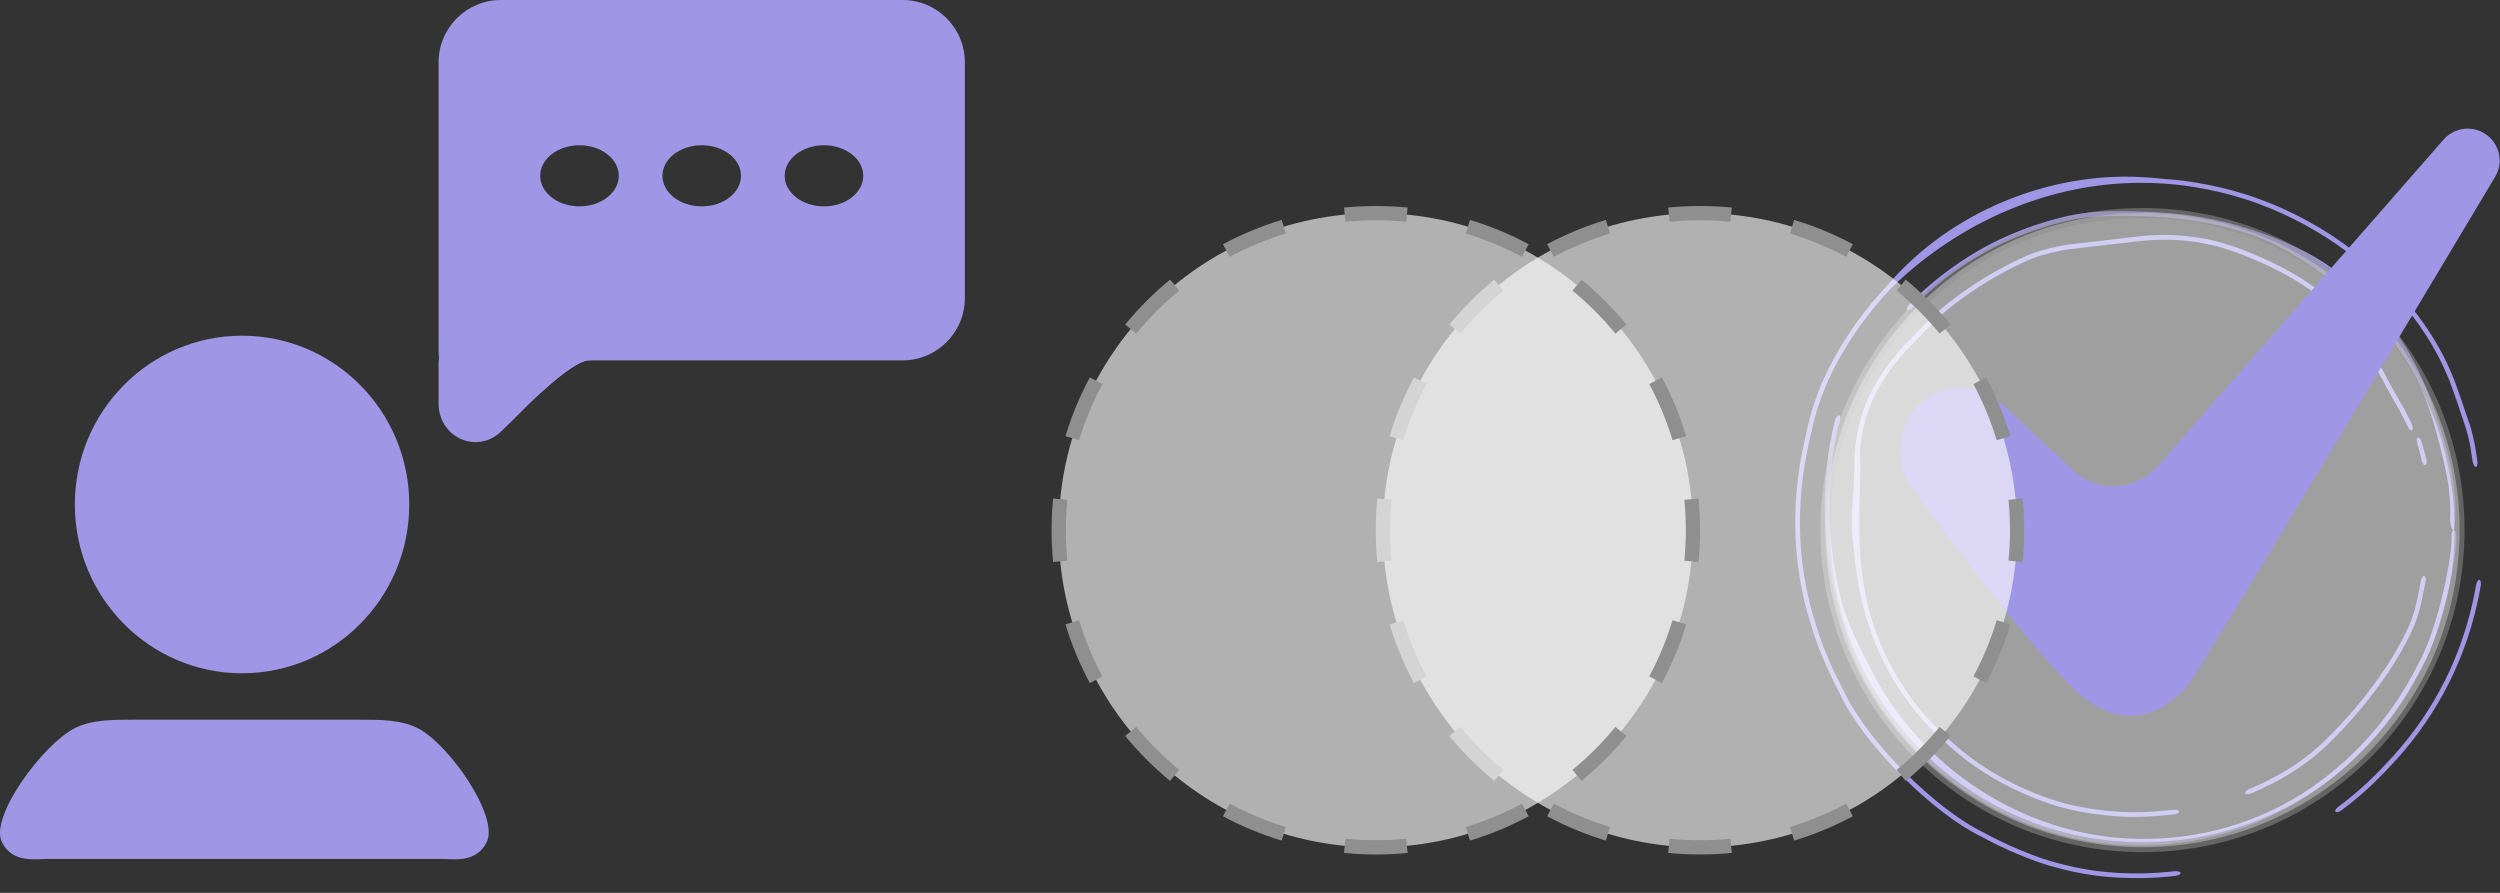 <?xml version="1.0" encoding="UTF-8"?> <svg xmlns="http://www.w3.org/2000/svg" width="126" height="45" viewBox="0 0 126 45" fill="none"><rect x="0" y="0" width="126" height="45" fill="#333333" stroke="none"/><path d="M122.25 29.287C122.118 29.99 121.955 30.87 121.676 31.528C121.673 31.537 121.669 31.546 121.665 31.556C121.552 31.823 121.423 32.091 121.256 32.406C121.235 32.447 121.212 32.488 121.19 32.529C120.987 32.901 120.728 33.35 120.334 33.932C119.014 35.884 117.679 37.169 117.265 37.571C116.425 38.366 115.405 39.105 113.869 39.808C113.729 39.871 113.583 39.934 113.433 39.996C113.312 40.046 113.191 40.036 113.165 39.977C113.138 39.917 113.214 39.831 113.334 39.781C113.478 39.722 113.618 39.661 113.753 39.601C113.754 39.6 113.755 39.6 113.755 39.6C115.276 38.905 116.256 38.192 117.065 37.432C117.483 37.029 118.834 35.739 120.159 33.768C120.548 33.189 120.804 32.74 121.004 32.372C121.026 32.332 121.047 32.292 121.067 32.254C121.068 32.253 121.068 32.252 121.069 32.251C121.233 31.939 121.354 31.685 121.459 31.433C121.461 31.428 121.463 31.422 121.466 31.417C121.742 30.762 121.892 29.912 122.019 29.241C122.044 29.113 122.114 29.017 122.178 29.029C122.242 29.041 122.276 29.157 122.25 29.287ZM93.794 21.057C93.981 20.346 94.421 19.463 94.905 18.752C95.388 18.031 95.921 17.454 96.184 17.199C96.441 16.948 96.708 16.656 97.039 16.32C97.115 16.243 97.194 16.164 97.277 16.083C97.55 15.815 97.865 15.528 98.233 15.239C99.589 14.188 100.578 13.667 101.281 13.3C101.426 13.226 101.563 13.159 101.691 13.097C101.691 13.097 101.691 13.097 101.691 13.097C102.177 12.867 102.549 12.717 102.905 12.617C103.537 12.442 104.064 12.333 104.704 12.272C105.585 12.18 106.813 12.023 107.628 11.934C107.673 11.929 107.719 11.923 107.765 11.918C107.835 11.91 107.908 11.903 107.982 11.896C108.539 11.845 109.225 11.804 110.198 11.899C111.113 11.99 111.896 12.193 112.566 12.421C112.759 12.486 112.941 12.553 113.114 12.62C113.552 12.791 113.935 12.963 114.296 13.125C116.531 14.156 117.564 15.2 118.171 15.833C118.633 16.336 118.838 16.662 118.986 16.894C119.03 16.965 119.068 17.027 119.105 17.085C119.436 17.601 119.743 18.062 120.074 18.638C120.147 18.766 120.221 18.9 120.295 19.042C120.543 19.515 120.736 19.86 120.893 20.129C120.961 20.247 121.022 20.35 121.079 20.448C121.08 20.45 121.081 20.452 121.082 20.454C121.09 20.467 121.098 20.481 121.106 20.494C121.111 20.505 121.117 20.515 121.123 20.525C121.126 20.529 121.129 20.532 121.131 20.535C121.132 20.537 121.133 20.538 121.134 20.539C121.134 20.539 121.134 20.539 121.135 20.54C121.148 20.558 121.158 20.574 121.16 20.578C121.163 20.584 121.166 20.589 121.168 20.592C121.176 20.606 121.185 20.625 121.191 20.637C121.207 20.67 121.234 20.726 121.274 20.815C121.312 20.89 121.35 20.962 121.396 21.053C121.399 21.059 121.402 21.064 121.405 21.07C121.45 21.158 121.502 21.262 121.562 21.395C121.618 21.515 121.616 21.646 121.562 21.685C121.507 21.724 121.421 21.658 121.367 21.539C121.311 21.416 121.263 21.32 121.219 21.233C121.217 21.228 121.214 21.222 121.211 21.217C121.165 21.126 121.121 21.04 121.075 20.947C121.06 20.916 121.044 20.884 121.03 20.854C121.003 20.8 120.97 20.74 120.929 20.669C120.921 20.654 120.913 20.64 120.904 20.625C120.849 20.528 120.784 20.416 120.711 20.29C120.54 19.994 120.331 19.619 120.064 19.113C119.994 18.98 119.923 18.853 119.852 18.73C119.524 18.161 119.199 17.674 118.85 17.137C118.802 17.063 118.757 16.991 118.707 16.915C118.561 16.689 118.386 16.416 117.964 15.96C117.392 15.369 116.403 14.362 114.217 13.349C113.845 13.181 113.443 13.001 113.004 12.831C112.837 12.767 112.664 12.704 112.486 12.643C111.836 12.423 111.091 12.23 110.221 12.14C109.226 12.041 108.544 12.085 107.982 12.138C107.945 12.141 107.909 12.145 107.873 12.149C107.852 12.151 107.832 12.153 107.812 12.155C107.787 12.158 107.763 12.161 107.738 12.164C106.881 12.252 105.597 12.415 104.639 12.521C104.037 12.582 103.541 12.685 102.923 12.858C102.618 12.946 102.305 13.07 101.835 13.291C101.704 13.353 101.56 13.423 101.402 13.503C100.698 13.87 99.71 14.391 98.361 15.44C98.011 15.715 97.715 15.986 97.447 16.247C97.363 16.329 97.282 16.41 97.204 16.489C96.877 16.822 96.584 17.142 96.293 17.43C96.054 17.665 95.547 18.216 95.086 18.907C94.617 19.6 94.223 20.405 94.056 21.02C94.039 21.083 94.022 21.148 94.005 21.212C93.858 21.767 93.747 22.338 93.738 22.811C93.81 23.892 93.684 25.268 93.705 26.716C93.716 28.176 93.891 29.683 94.221 30.842C94.23 30.872 94.238 30.903 94.247 30.933C95.019 33.603 96.342 35.219 96.758 35.746C96.778 35.771 96.797 35.794 96.813 35.814C96.828 35.832 96.842 35.848 96.854 35.863C97.032 36.078 97.201 36.259 97.383 36.444C97.393 36.454 97.403 36.464 97.413 36.474C97.605 36.669 97.812 36.869 98.056 37.104C98.968 37.977 99.821 38.565 100.585 39.014C100.727 39.097 100.866 39.175 101.003 39.249C101.004 39.25 101.004 39.25 101.005 39.25C101.606 39.575 102.16 39.821 102.693 40.034C103.668 40.417 104.363 40.573 104.901 40.677C105.071 40.709 105.226 40.735 105.374 40.758C105.695 40.806 105.975 40.838 106.264 40.869C106.809 40.928 107.314 40.942 107.81 40.932C107.854 40.931 107.899 40.931 107.943 40.929C107.956 40.929 107.969 40.928 107.982 40.928C108.509 40.911 109.025 40.869 109.568 40.809C109.698 40.794 109.811 40.833 109.822 40.897C109.833 40.962 109.736 41.028 109.604 41.043C109.054 41.104 108.531 41.148 107.982 41.165C107.982 41.165 107.982 41.165 107.982 41.165C107.937 41.167 107.892 41.168 107.846 41.169C107.342 41.18 106.821 41.167 106.257 41.106C105.973 41.075 105.704 41.045 105.384 40.999C105.232 40.976 105.07 40.95 104.887 40.916C104.332 40.809 103.616 40.65 102.615 40.257C102.08 40.044 101.523 39.797 100.911 39.469C100.771 39.393 100.628 39.313 100.482 39.228C99.703 38.771 98.83 38.172 97.898 37.28C97.663 37.054 97.464 36.862 97.269 36.666C97.257 36.655 97.247 36.644 97.236 36.633C97.052 36.447 96.87 36.253 96.678 36.022C96.653 35.991 96.62 35.951 96.582 35.904C96.158 35.367 94.806 33.719 94.019 30.994C94.016 30.986 94.014 30.977 94.012 30.969C93.511 29.146 93.489 28.073 93.388 27.276C93.366 27.075 93.352 26.889 93.343 26.716C93.325 26.344 93.331 26.041 93.344 25.773C93.347 25.699 93.351 25.628 93.356 25.561C93.375 25.272 93.397 25.044 93.41 24.814C93.452 24.12 93.472 23.614 93.474 22.984C93.478 22.447 93.6 21.807 93.743 21.253C93.743 21.252 93.743 21.252 93.743 21.251C93.76 21.185 93.777 21.12 93.794 21.057ZM122.294 23.183C122.325 23.315 122.296 23.433 122.232 23.446C122.168 23.459 122.094 23.364 122.064 23.235C121.993 22.927 121.911 22.62 121.82 22.317C121.782 22.19 121.799 22.071 121.861 22.052C121.923 22.032 122.007 22.12 122.047 22.25C122.139 22.558 122.222 22.87 122.294 23.183ZM92.48 21.21C92.517 21.067 92.607 20.944 92.679 20.935C92.75 20.927 92.776 21.035 92.739 21.175C92.719 21.25 92.688 21.372 92.65 21.538C92.454 22.38 92.082 24.37 92.24 26.716C92.299 27.678 92.439 28.693 92.666 29.703C92.731 29.995 92.799 30.256 92.869 30.501C93.189 31.545 93.56 32.351 94.525 34.168C97.123 38.981 102.419 42.292 107.982 42.279C111.227 42.313 114.479 41.254 117.049 39.294C119.057 37.771 120.709 35.807 121.827 33.557C122.891 31.727 123.634 27.895 123.556 26.973C123.561 26.83 123.615 26.715 123.68 26.716C123.745 26.717 123.797 26.837 123.792 26.982C123.871 27.91 123.122 31.789 122.049 33.642C120.919 35.924 119.249 37.916 117.217 39.463C114.605 41.464 111.308 42.589 107.982 42.604C102.308 42.71 96.75 39.4 94.062 34.411C93.072 32.541 92.978 31.654 92.652 30.605C92.581 30.356 92.511 30.09 92.443 29.791C92.206 28.75 92.061 27.703 92 26.716C91.847 24.407 92.196 22.449 92.389 21.593C92.428 21.42 92.46 21.29 92.48 21.21ZM96.219 15.363C97.353 14.131 99.299 12.694 101.211 11.878C102.136 11.469 103.034 11.183 103.761 10.995C104.89 10.707 105.628 10.665 106.351 10.645C106.359 10.644 106.366 10.644 106.374 10.644C106.864 10.635 107.353 10.642 107.982 10.664C108.281 10.675 108.606 10.69 108.979 10.715C110.149 10.79 111.771 11.01 113.336 11.528C113.338 11.529 113.339 11.529 113.34 11.529C114.896 12.028 116.444 12.724 117.426 13.444C120.851 15.993 121.884 18.578 122.351 19.746C123.147 21.845 123.98 24.335 123.693 26.641C123.63 26.892 123.457 26.469 123.488 26.015C123.488 25.998 123.489 25.982 123.49 25.965C123.496 25.808 123.498 25.669 123.492 25.475C123.477 25.195 123.455 24.986 123.432 24.796C123.463 24.283 122.648 20.89 122.098 19.754C121.647 18.657 120.434 16.332 117.113 13.863C116.187 13.185 114.844 12.266 113.294 11.764C113.289 11.762 113.285 11.761 113.281 11.759C111.751 11.25 110.139 11.026 108.966 10.951C108.599 10.926 108.278 10.911 107.982 10.9C107.321 10.878 106.813 10.873 106.315 10.884C106.308 10.884 106.301 10.884 106.294 10.884C105.589 10.907 104.895 10.95 103.823 11.223C103.092 11.412 102.197 11.699 101.28 12.106C99.406 12.911 97.515 14.308 96.406 15.51C96.304 15.617 96.181 15.673 96.129 15.634C96.077 15.594 96.116 15.472 96.219 15.363ZM95.186 14.314C98.31 10.685 103.278 8.652 107.982 8.929C108.337 8.946 108.685 8.975 109.034 9.015C110.343 9.092 112.165 9.402 113.88 10.037C113.899 10.044 113.919 10.052 113.938 10.059C115.638 10.678 117.197 11.598 118.232 12.358C121.932 15.113 123.171 17.858 123.691 19.136C124.143 20.377 124.236 20.725 124.414 21.233C124.419 21.247 124.423 21.261 124.428 21.275C124.428 21.276 124.429 21.277 124.429 21.277C124.438 21.294 124.444 21.308 124.447 21.316C124.454 21.331 124.459 21.343 124.46 21.348C124.464 21.358 124.467 21.368 124.469 21.371C124.473 21.384 124.478 21.399 124.481 21.409C124.51 21.501 124.592 21.789 124.646 22.021C124.703 22.259 124.733 22.431 124.763 22.611C124.766 22.629 124.769 22.647 124.772 22.666C124.798 22.829 124.824 23.006 124.861 23.262C124.883 23.417 124.845 23.538 124.778 23.531C124.71 23.523 124.641 23.395 124.618 23.241C124.579 22.976 124.55 22.79 124.524 22.628C124.521 22.611 124.518 22.593 124.515 22.575C124.486 22.405 124.458 22.254 124.409 22.047C124.332 21.749 124.263 21.53 124.197 21.33C124.015 20.811 123.908 20.415 123.434 19.135C122.936 17.946 121.765 15.293 118.096 12.551C117.073 11.799 115.533 10.891 113.857 10.281C113.838 10.274 113.818 10.267 113.798 10.259C112.105 9.632 110.31 9.327 109.022 9.251C108.675 9.228 108.331 9.216 107.982 9.215C103.289 9.191 98.77 11.181 95.374 14.459C94.728 15.137 94.189 15.802 93.728 16.446C92.381 18.347 91.671 20.035 91.312 21.691C91.239 22.054 90.979 22.995 90.823 24.384C90.778 24.791 90.743 25.236 90.727 25.721C90.716 26.038 90.713 26.367 90.722 26.716C90.744 27.668 90.847 28.729 91.087 29.86C91.155 30.181 91.227 30.47 91.3 30.741C91.64 31.892 91.885 32.824 92.941 34.86C94.158 37.439 97.63 40.833 99.948 41.943C101.068 42.554 101.745 42.814 102.219 43.005C102.351 43.057 102.468 43.102 102.576 43.142C102.859 43.245 103.079 43.321 103.373 43.408C105.005 43.877 106.32 44.038 107.982 44.018C108.48 44.008 109.005 43.977 109.579 43.911C109.735 43.893 109.878 43.927 109.897 43.991C109.917 44.054 109.802 44.123 109.644 44.142C109.047 44.212 108.5 44.245 107.982 44.255C106.306 44.275 104.961 44.112 103.296 43.632C102.985 43.539 102.747 43.457 102.455 43.349C102.347 43.309 102.233 43.265 102.106 43.215C101.634 43.024 100.955 42.762 99.826 42.146C97.481 41.021 93.968 37.585 92.737 34.979C91.676 32.936 91.429 32.01 91.083 30.848C91.008 30.573 90.934 30.278 90.864 29.95C90.614 28.786 90.507 27.693 90.484 26.716C90.477 26.378 90.479 26.057 90.489 25.75C90.504 25.258 90.539 24.808 90.583 24.397C90.743 22.961 90.994 22.065 91.054 21.749C91.417 20.009 92.171 18.224 93.554 16.283C94.017 15.638 94.554 14.979 95.186 14.314ZM118.025 40.829C117.898 40.924 117.756 40.96 117.71 40.913C117.664 40.865 117.73 40.753 117.855 40.66C118.517 40.167 118.96 39.772 119.299 39.457C119.921 38.868 120.198 38.562 120.617 38.107C121.691 36.925 122.551 35.628 123.178 34.389C124.229 32.327 124.626 30.458 124.797 29.481C124.824 29.327 124.896 29.211 124.961 29.222C125.025 29.233 125.057 29.368 125.029 29.525C124.857 30.508 124.458 32.389 123.4 34.474C122.766 35.732 121.893 37.053 120.797 38.26C120.386 38.707 120.121 39.001 119.506 39.587C119.165 39.907 118.713 40.315 118.025 40.829Z" fill="#A096E6"></path><circle opacity="0.53" cx="107.982" cy="26.716" r="15.982" fill="white" stroke="#8F8F8F" stroke-width="0.5" stroke-linejoin="round"></circle><path d="M103.775 24.421C105.426 25.969 108.031 25.841 109.522 24.137L123.915 7.688C124.164 7.403 124.611 7.413 124.848 7.709C125.007 7.907 125.033 8.172 124.902 8.39C123.092 11.42 110.157 33.063 109.489 33.898C108.771 34.795 107.442 35.729 105.718 34.436C104.089 33.215 99.66 27.408 97.308 24.196C97.049 23.842 96.828 23.449 96.789 23.012C96.658 21.533 97.671 20.331 99.207 20.585C99.68 20.663 100.081 20.956 100.43 21.284L103.775 24.421Z" fill="#A096E6" stroke="#A096E6" stroke-width="2" stroke-linecap="round" stroke-linejoin="round"></path><path d="M101.662 26.724C101.662 35.55 94.507 42.706 85.68 42.706C76.853 42.706 69.697 35.55 69.697 26.724C69.697 17.897 76.853 10.741 85.68 10.741C94.507 10.741 101.662 17.897 101.662 26.724Z" fill="white" fill-opacity="0.62"></path><path d="M87.282 42.988C86.755 43.04 86.22 43.066 85.68 43.066C85.139 43.066 84.605 43.04 84.078 42.988L84.147 42.273C84.652 42.323 85.163 42.348 85.68 42.348C86.197 42.348 86.708 42.323 87.212 42.273L87.282 42.988ZM78.314 40.506C79.209 40.985 80.155 41.379 81.143 41.679L80.935 42.366C79.901 42.053 78.911 41.64 77.975 41.139L78.314 40.506ZM93.385 41.139C92.449 41.64 91.459 42.053 90.425 42.366L90.217 41.679C91.204 41.379 92.151 40.985 93.046 40.506L93.385 41.139ZM73.602 36.636C74.252 37.426 74.978 38.152 75.769 38.802L75.312 39.357C74.486 38.678 73.727 37.919 73.047 37.092L73.602 36.636ZM98.312 37.092C97.633 37.919 96.874 38.678 96.047 39.357L95.591 38.802C96.382 38.152 97.108 37.426 97.757 36.636L98.312 37.092ZM70.725 31.261C71.025 32.249 71.419 33.196 71.898 34.09L71.265 34.429C70.764 33.493 70.351 32.503 70.038 31.47L70.725 31.261ZM101.322 31.47C101.009 32.503 100.596 33.493 100.094 34.429L99.461 34.09C99.941 33.196 100.335 32.249 100.634 31.261L101.322 31.47ZM69.338 26.724C69.338 26.184 69.365 25.65 69.416 25.122L70.131 25.192C70.082 25.696 70.057 26.207 70.057 26.724C70.057 27.241 70.082 27.753 70.131 28.257L69.416 28.326C69.365 27.799 69.338 27.265 69.338 26.724ZM101.303 26.724C101.303 26.207 101.278 25.696 101.229 25.192L101.944 25.122C101.995 25.65 102.021 26.184 102.021 26.724C102.021 27.265 101.995 27.799 101.944 28.326L101.229 28.257C101.278 27.753 101.303 27.241 101.303 26.724ZM71.898 19.358C71.419 20.253 71.025 21.2 70.725 22.188L70.038 21.979C70.351 20.945 70.764 19.955 71.265 19.019L71.898 19.358ZM100.094 19.019C100.596 19.955 101.009 20.945 101.322 21.979L100.634 22.188C100.335 21.2 99.941 20.253 99.461 19.358L100.094 19.019ZM75.769 14.647C74.978 15.296 74.252 16.023 73.602 16.813L73.047 16.357C73.727 15.53 74.486 14.771 75.312 14.092L75.769 14.647ZM96.047 14.092C96.874 14.771 97.633 15.53 98.312 16.357L97.757 16.813C97.108 16.023 96.382 15.296 95.591 14.647L96.047 14.092ZM81.143 11.77C80.155 12.069 79.209 12.464 78.314 12.943L77.975 12.31C78.911 11.809 79.901 11.396 80.935 11.082L81.143 11.77ZM90.425 11.082C91.459 11.396 92.449 11.809 93.385 12.31L93.046 12.943C92.151 12.464 91.204 12.069 90.217 11.77L90.425 11.082ZM85.68 10.383C86.22 10.383 86.755 10.409 87.282 10.46L87.212 11.175C86.708 11.126 86.197 11.101 85.68 11.101C85.163 11.101 84.652 11.126 84.147 11.175L84.078 10.46C84.605 10.409 85.139 10.383 85.68 10.383Z" fill="#8F8F8F"></path><path d="M85.324 26.724C85.324 35.55 78.168 42.706 69.341 42.706C60.515 42.706 53.359 35.55 53.359 26.724C53.359 17.897 60.515 10.741 69.341 10.741C78.168 10.741 85.324 17.897 85.324 26.724Z" fill="white" fill-opacity="0.62"></path><path d="M70.943 42.988C70.416 43.04 69.882 43.066 69.341 43.066C68.801 43.066 68.267 43.04 67.74 42.988L67.809 42.273C68.313 42.323 68.824 42.348 69.341 42.348C69.859 42.348 70.37 42.323 70.874 42.273L70.943 42.988ZM61.976 40.506C62.87 40.985 63.817 41.379 64.805 41.679L64.596 42.366C63.563 42.053 62.572 41.64 61.636 41.139L61.976 40.506ZM77.046 41.139C76.111 41.64 75.12 42.053 74.087 42.366L73.878 41.679C74.866 41.379 75.813 40.985 76.707 40.506L77.046 41.139ZM57.264 36.636C57.914 37.426 58.64 38.152 59.43 38.802L58.974 39.357C58.147 38.678 57.388 37.919 56.709 37.092L57.264 36.636ZM81.974 37.092C81.295 37.919 80.536 38.678 79.709 39.357L79.253 38.802C80.043 38.152 80.769 37.426 81.419 36.636L81.974 37.092ZM54.387 31.261C54.687 32.249 55.081 33.196 55.56 34.09L54.927 34.429C54.426 33.493 54.013 32.503 53.7 31.47L54.387 31.261ZM84.983 31.47C84.67 32.503 84.257 33.493 83.756 34.429L83.123 34.09C83.602 33.196 83.997 32.249 84.296 31.261L84.983 31.47ZM53 26.724C53 26.184 53.026 25.65 53.078 25.122L53.792 25.192C53.743 25.696 53.718 26.207 53.718 26.724C53.718 27.241 53.743 27.753 53.792 28.257L53.078 28.326C53.026 27.799 53 27.265 53 26.724ZM84.965 26.724C84.965 26.207 84.94 25.696 84.891 25.192L85.606 25.122C85.657 25.65 85.683 26.184 85.683 26.724C85.683 27.265 85.657 27.799 85.606 28.326L84.891 28.257C84.94 27.753 84.965 27.241 84.965 26.724ZM55.56 19.358C55.081 20.253 54.687 21.2 54.387 22.188L53.7 21.979C54.013 20.945 54.426 19.955 54.927 19.019L55.56 19.358ZM83.756 19.019C84.257 19.955 84.67 20.945 84.983 21.979L84.296 22.188C83.997 21.2 83.602 20.253 83.123 19.358L83.756 19.019ZM59.43 14.647C58.64 15.296 57.914 16.023 57.264 16.813L56.709 16.357C57.388 15.53 58.147 14.771 58.974 14.092L59.43 14.647ZM79.709 14.092C80.536 14.771 81.295 15.53 81.974 16.357L81.419 16.813C80.769 16.023 80.043 15.296 79.253 14.647L79.709 14.092ZM64.805 11.77C63.817 12.069 62.87 12.464 61.976 12.943L61.636 12.31C62.572 11.809 63.563 11.396 64.596 11.082L64.805 11.77ZM74.087 11.082C75.12 11.396 76.111 11.809 77.046 12.31L76.707 12.943C75.813 12.464 74.866 12.069 73.878 11.77L74.087 11.082ZM69.341 10.383C69.882 10.383 70.416 10.409 70.943 10.46L70.874 11.175C70.37 11.126 69.859 11.101 69.341 11.101C68.824 11.101 68.313 11.126 67.809 11.175L67.74 10.46C68.267 10.409 68.801 10.383 69.341 10.383Z" fill="#8F8F8F"></path><path d="M20.626 25.426C20.626 30.124 16.853 33.933 12.199 33.933C7.545 33.933 3.772 30.124 3.772 25.426C3.772 20.728 7.545 16.919 12.199 16.919C16.853 16.919 20.626 20.728 20.626 25.426Z" fill="#A096E6"></path><path d="M18.098 36.272H6.721C5.668 36.272 4.615 36.272 3.772 36.697C2.173 37.505 -0.538 41.164 0.094 42.44C0.627 43.516 1.779 43.29 2.411 43.29H22.215C22.846 43.29 23.999 43.516 24.532 42.44C25.164 41.164 22.646 37.505 21.047 36.697C20.204 36.272 19.151 36.272 18.098 36.272Z" fill="#A096E6"></path><path d="M45.489 0C47.223 0 48.629 1.406 48.629 3.141V15.023C48.629 16.757 47.223 18.163 45.489 18.163H29.646C29.591 18.163 29.487 18.182 29.323 18.253C29.163 18.322 28.974 18.429 28.758 18.573C28.326 18.862 27.826 19.274 27.299 19.756C26.346 20.627 25.05 20.746 24.007 20.344C22.96 19.94 22.105 18.982 22.105 17.663V3.141C22.105 1.406 23.511 0 25.245 0H45.489ZM23.174 18.163C23.339 18.748 23.789 19.188 24.367 19.411C25.106 19.696 25.988 19.6 26.624 19.019C26.963 18.709 27.302 18.418 27.628 18.163H23.174ZM29.206 7.32C28.113 7.32 27.226 8.011 27.226 8.861C27.226 9.712 28.113 10.401 29.206 10.401C30.3 10.401 31.186 9.712 31.186 8.861C31.186 8.011 30.3 7.32 29.206 7.32ZM35.367 7.32C34.273 7.321 33.387 8.011 33.387 8.861C33.387 9.712 34.273 10.401 35.367 10.401C36.46 10.401 37.347 9.712 37.347 8.861C37.347 8.011 36.46 7.32 35.367 7.32ZM41.529 7.32C40.435 7.32 39.548 8.011 39.548 8.861C39.548 9.712 40.435 10.401 41.529 10.401C42.622 10.401 43.508 9.712 43.508 8.861C43.508 8.011 42.622 7.321 41.529 7.32Z" fill="#A096E6"></path><path d="M29.646 17.663C28.819 17.663 27.216 19.07 25.748 20.563C25.456 20.86 25.17 21.139 24.896 21.399C23.994 22.253 22.605 21.593 22.605 20.35V19.352V18.286C22.605 17.394 23.715 16.984 24.294 17.663H29.646Z" fill="#A096E6"></path><path d="M25.748 20.563C27.216 19.07 28.819 17.663 29.646 17.663H24.294M25.748 20.563C24.638 21.692 22.605 20.936 22.605 19.352M25.748 20.563C25.456 20.86 25.17 21.139 24.896 21.399C23.994 22.253 22.605 21.593 22.605 20.35V19.352M24.294 17.663C23.361 17.663 22.605 18.419 22.605 19.352M24.294 17.663C23.715 16.984 22.605 17.394 22.605 18.286V19.352" stroke="#A096E6" stroke-linejoin="round"></path></svg> 